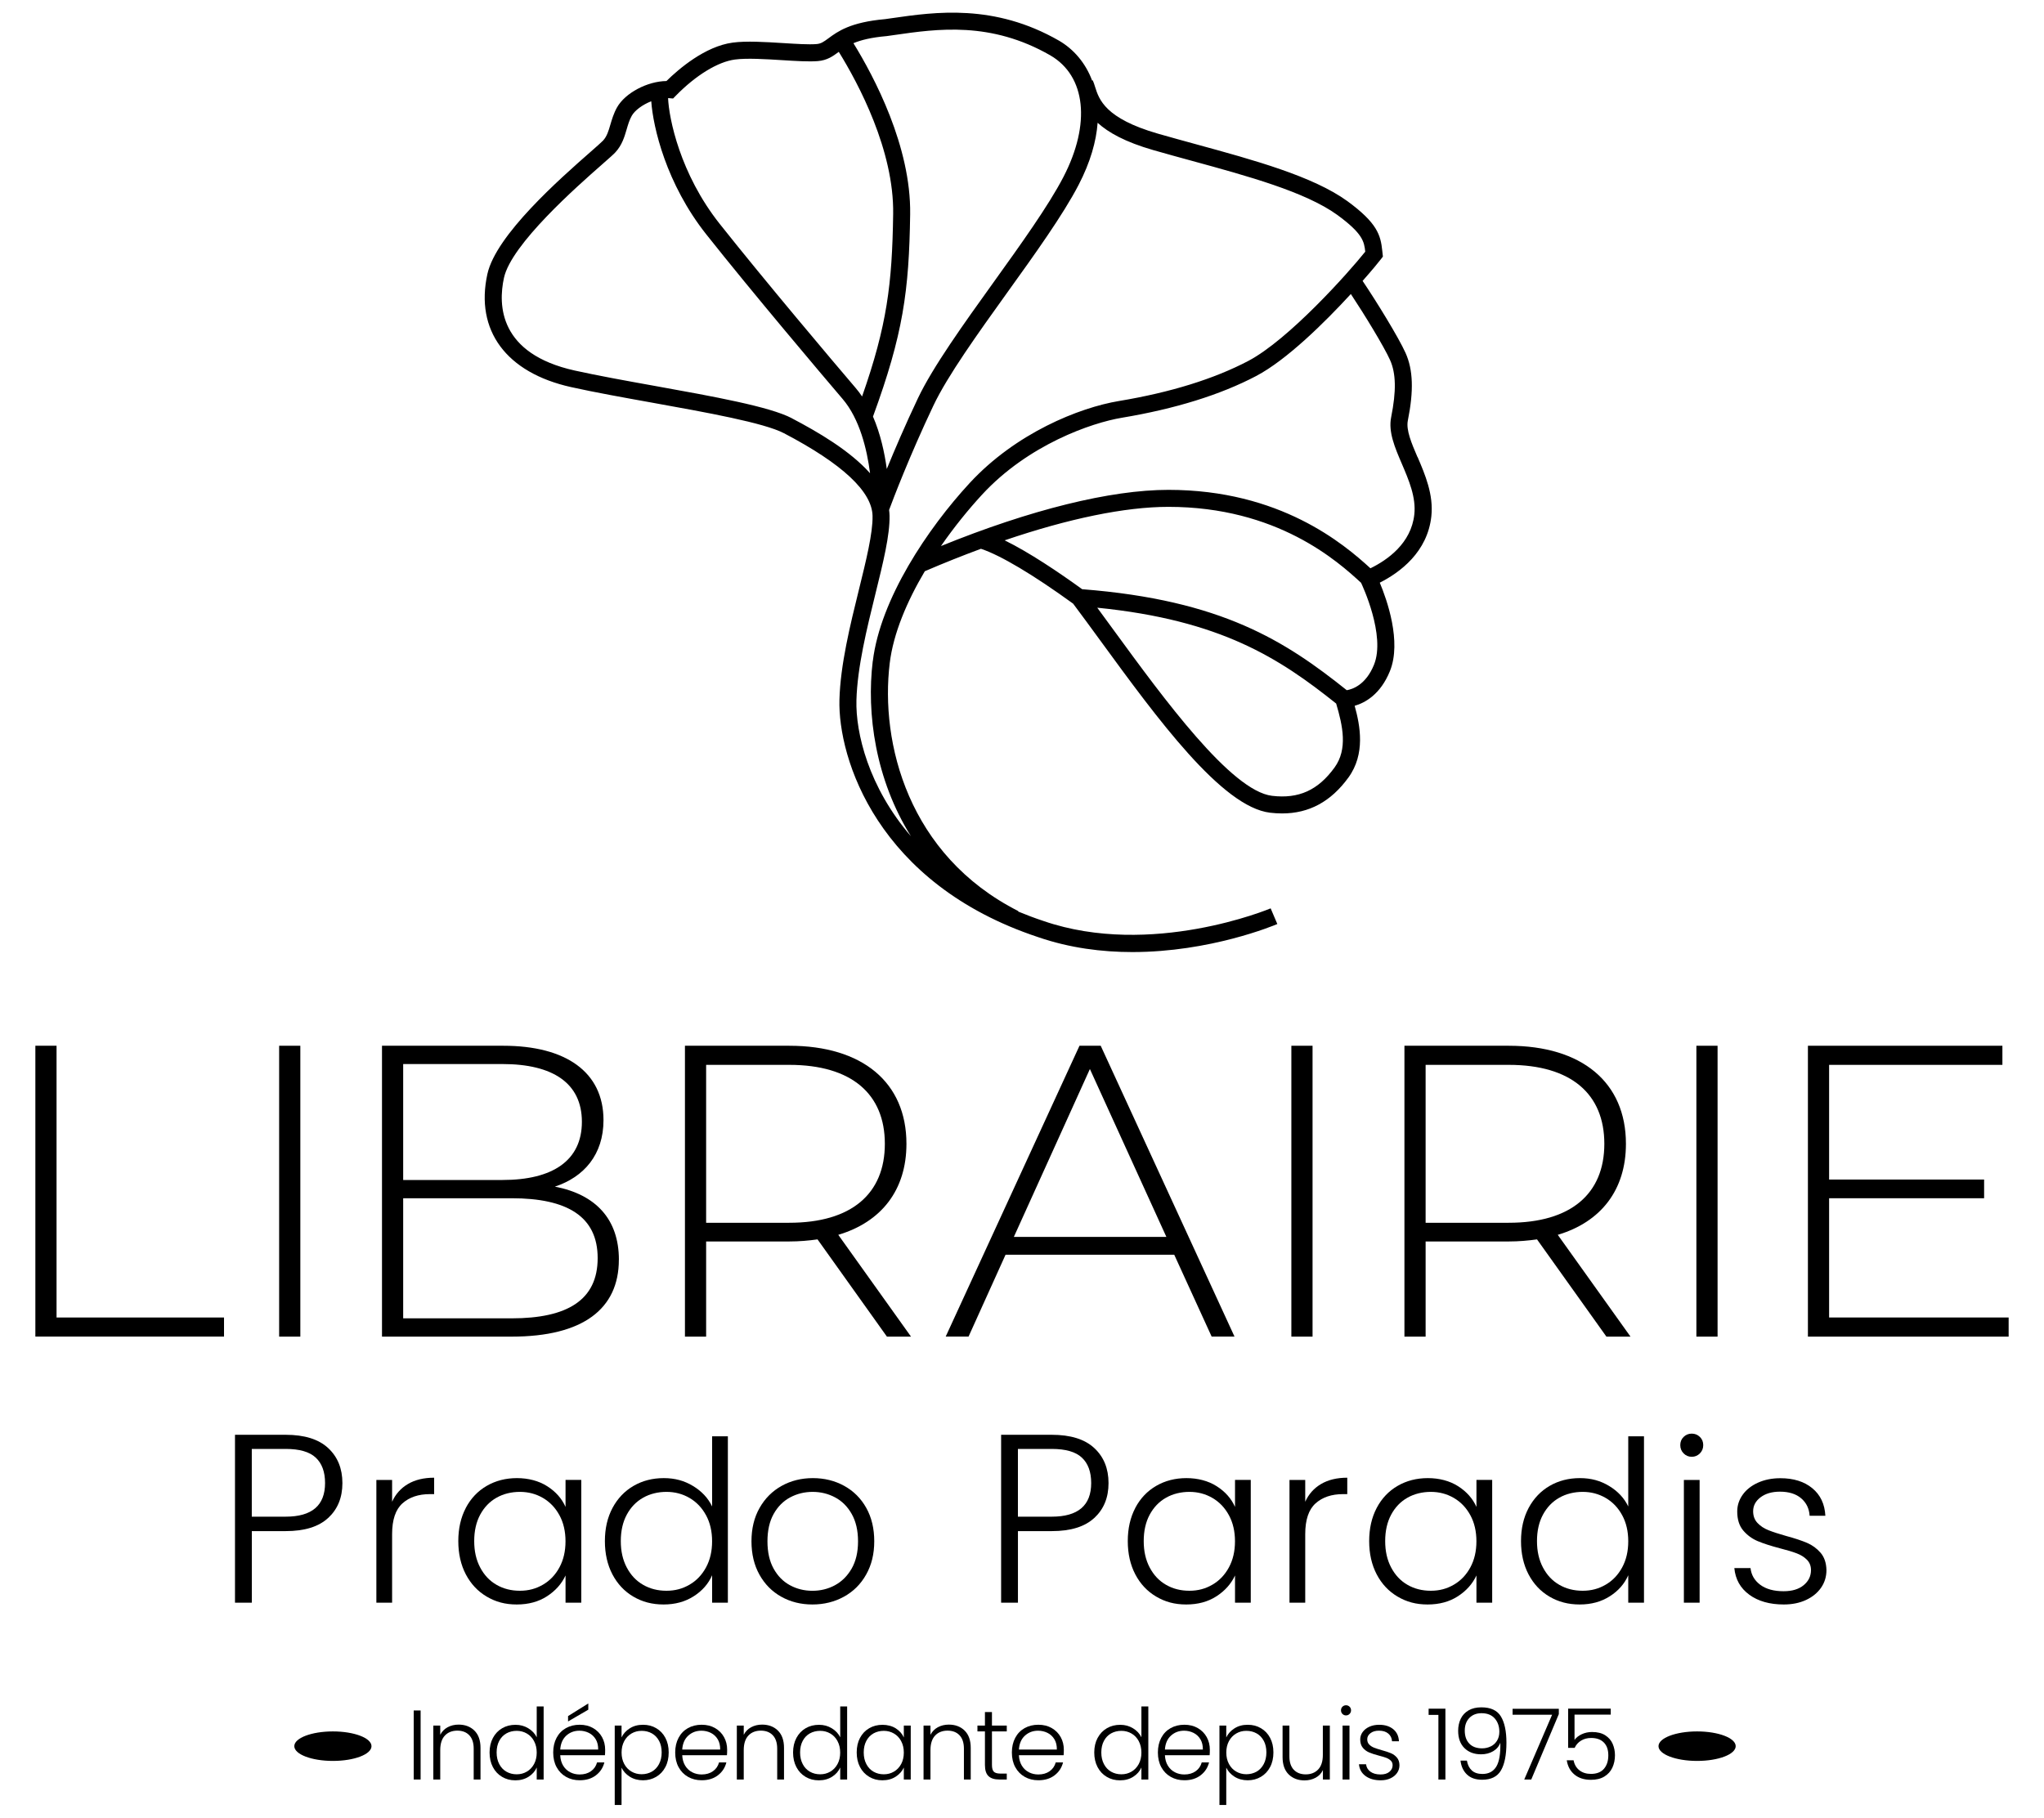 <?xml version="1.0" encoding="UTF-8"?>
<svg id="Calque_1" data-name="Calque 1" xmlns="http://www.w3.org/2000/svg" viewBox="0 0 600 533.67">
  <path d="M416.08,134.17c-1.74-4.06-3.38-7.9-2.82-10.7,1.76-8.78,1.55-14.9-.67-19.85-2.04-4.55-8.58-15.18-12.61-21.15,2.74-3.1,4.68-5.46,5.35-6.34l.61-.8-.18-1.66c-.48-4.65-1.45-8.18-10.28-14.64-10.1-7.3-27.48-12.05-44.29-16.65-3.75-1.03-7.64-2.09-11.29-3.14-15.53-4.48-17.28-10.05-18.45-13.74-.21-.67-.41-1.31-.68-1.92l-.18.08c-1.96-5.24-5.46-9.24-9.72-11.72-19.02-10.93-36.37-8.44-49.03-6.61l-2.05.29c-10.2.9-13.9,3.63-16.6,5.62-1.49,1.1-2.21,1.59-3.53,1.7-2.26.18-5.9-.05-9.75-.29-5.33-.33-10.83-.68-14.83-.14-8.11,1.08-15.84,7.73-19.45,11.28-5.57.06-12.11,3.48-14.51,7.75-.98,1.75-1.49,3.5-1.95,5.05-.54,1.86-1.01,3.46-2.16,4.7-.41.44-1.87,1.72-3.56,3.21-9.04,7.94-27.85,24.46-30.38,35.95-3.65,16.56,5.53,28.97,24.57,33.2,6.82,1.52,15.39,3.06,23.68,4.55,16.22,2.92,32.99,5.94,38.82,9,17.11,8.96,25.86,17.13,25.99,24.28.1,5.04-1.9,13.12-4.01,21.67-2.55,10.33-5.44,22.04-5.71,32.28-.46,17.26,11.13,54.05,58.3,69.7,9.34,3.22,18.82,4.39,27.68,4.39,22.84,0,41.49-7.77,42.56-8.23l-1.96-4.6c-.35.15-35.04,14.61-66.68,3.71-2.6-.86-5.07-1.8-7.44-2.78l.06-.12c-32.4-16.42-40.59-49.48-37.76-72.8,1.06-8.74,5.07-18.16,10.3-26.99,5.62-2.42,11.12-4.61,16.48-6.59,5.78,1.92,15.33,7.61,27.06,16.11,2.53,3.37,5.21,7.04,8.05,10.93,16.69,22.86,35.62,48.77,49.78,50.45,1.2.14,2.37.21,3.51.21,7.94,0,14.34-3.48,19.48-10.56,5-6.9,3.45-15.18,1.82-21.04,3.04-.88,7.57-3.33,10.35-10.19,3.5-8.65-.9-21-2.98-25.96,5.94-3.01,14.01-8.98,15.14-19.5.68-6.35-1.83-12.23-4.05-17.41ZM260.27,10.6l2.26-.32c12.61-1.82,28.3-4.08,45.81,5.99,10.41,6.07,11.91,20.08,3.82,35.69-4.39,8.47-12.6,19.9-20.53,30.95-8.75,12.19-17.8,24.8-22.18,34.02-3.73,7.87-6.85,15.16-9.14,20.76-.66-4.81-1.86-10.32-4.05-15.39,8.86-24.23,10.58-36.8,10.91-59.4.29-19.89-10.6-40.39-16.65-50.22,2.15-.9,5.14-1.68,9.74-2.08ZM197.58,28.92l.82-.84c5.84-5.97,12.32-9.94,17.32-10.6,3.51-.47,9-.12,13.85.18,4.04.25,7.85.49,10.46.28,2.81-.22,4.48-1.46,6.11-2.66.03-.02.05-.04.08-.06,5.78,9.36,16.24,28.93,15.96,47.61-.3,20.64-1.8,32.67-9.12,53.57-.6-.88-1.23-1.73-1.92-2.53-6.14-7.18-26.64-31.44-39.89-48.16-11.63-14.68-14.89-30.94-15.14-36.9.09,0,.19,0,.28.01l1.17.1ZM232.44,122.79c-6.51-3.41-22.9-6.36-40.25-9.49-8.24-1.48-16.75-3.02-23.48-4.51-22.21-4.93-22.54-19.19-20.77-27.24,2.18-9.88,21.51-26.87,28.79-33.27,2.26-1.99,3.38-2.97,3.93-3.58,1.94-2.1,2.65-4.54,3.28-6.69.41-1.42.8-2.75,1.5-4,.89-1.59,3.15-3.27,5.73-4.28.54,7.65,4.38,24.23,16.16,39.09,13.29,16.78,33.85,41.1,40,48.3,5.04,5.89,7.17,14.85,8.07,21.83-5.87-6.61-15.24-12.1-22.99-16.16ZM256.19,194.1c-1.87,15.38.77,34.72,11.21,51.42-12.48-14.46-16.26-30.42-16-39.94.26-9.7,3.08-21.13,5.57-31.21,2.29-9.27,4.26-17.27,4.15-22.96-.01-.57-.06-1.13-.13-1.69,1.15-3.1,5.96-15.79,13-30.63,4.18-8.81,13.1-21.23,21.72-33.25,8.04-11.19,16.35-22.77,20.91-31.56,3.45-6.66,5.18-12.78,5.58-18.23,3.15,2.88,8.12,5.65,16.31,8.01,3.69,1.06,7.58,2.13,11.36,3.16,16.38,4.48,33.31,9.11,42.67,15.87,7.43,5.44,7.9,7.77,8.22,10.8-4.94,6.2-22.5,25.86-34.35,32.09-10.04,5.27-22.79,9.23-37.91,11.75-11.79,1.96-30.35,9.46-43.87,24.1-12.29,13.31-26.21,34.04-28.42,52.28ZM391.75,225.33c-4.84,6.68-10.51,9.25-18.35,8.32-12-1.42-31.84-28.59-46.33-48.43-1.72-2.35-3.37-4.62-4.98-6.8,36.35,3.63,53.51,14.88,70.13,28.14,1.94,6.56,3.43,13.39-.47,18.77ZM403.33,195.16c-2.41,5.96-6.38,7.22-8,7.48-18-14.37-36.57-26.45-77.67-29.65-6.85-4.96-15.52-10.81-22.75-14.35,18.76-6.39,35.35-9.83,48.07-9.83,31.9,0,49.66,15.93,56.63,22.37l-.04.02c.3.62,7.23,15.37,3.76,23.96ZM415.16,151.05c-.92,8.49-7.91,13.37-12.88,15.8-7.84-7.18-26.52-23.03-59.3-23.03-17.03,0-40.53,5.84-66.77,16.5,3.87-5.59,8.07-10.76,12.08-15.11,13.54-14.67,32.16-21.09,41.02-22.56,15.65-2.61,28.91-6.73,39.42-12.25,8.96-4.71,20.12-15.72,27.8-24.08,3.95,5.95,9.73,15.41,11.5,19.36,1.77,3.94,1.87,9.13.33,16.82-.86,4.31,1.07,8.85,3.13,13.64,2.07,4.85,4.22,9.86,3.67,14.91Z"/>
  <g>
    <path d="M10.38,307.03h6.22v79.78h49.16v5.61H10.38v-85.4Z"/>
    <path d="M81.94,307.03h6.22v85.4h-6.22v-85.4Z"/>
    <path d="M181.66,369.86c0,14.4-10.49,22.57-31.47,22.57h-38.06v-85.4h35.62c18.3,0,29.4,7.69,29.4,21.84,0,10.12-5.73,16.71-14.27,19.52,12.08,2.32,18.79,9.64,18.79,21.47ZM118.35,312.4v34.04h29.16c14.76,0,23.3-5.73,23.3-17.08s-8.54-16.96-23.3-16.96h-29.16ZM175.44,369.37c0-12.2-8.91-17.57-25.25-17.57h-31.84v35.26h31.84c16.35,0,25.25-5.37,25.25-17.69Z"/>
    <path d="M260.35,392.43l-20.37-28.55c-2.68.37-5.37.61-8.3.61h-24.4v27.94h-6.22v-85.4h30.62c21.47,0,34.4,10.74,34.4,28.79,0,13.54-7.32,22.94-20.01,26.72l21.35,29.89h-7.08ZM231.68,359c18.3,0,28.06-8.54,28.06-23.18s-9.76-23.18-28.06-23.18h-24.4v46.36h24.4Z"/>
    <path d="M344.7,368.39h-49.53l-10.86,24.03h-6.71l39.28-85.4h6.22l39.28,85.4h-6.71l-10.98-24.03ZM342.38,363.15l-22.45-49.29-22.32,49.29h44.77Z"/>
    <path d="M379.07,307.03h6.22v85.4h-6.22v-85.4Z"/>
    <path d="M471.55,392.43l-20.37-28.55c-2.68.37-5.37.61-8.3.61h-24.4v27.94h-6.22v-85.4h30.62c21.47,0,34.4,10.74,34.4,28.79,0,13.54-7.32,22.94-20.01,26.72l21.35,29.89h-7.08ZM442.88,359c18.3,0,28.06-8.54,28.06-23.18s-9.76-23.18-28.06-23.18h-24.4v46.36h24.4Z"/>
    <path d="M497.96,307.03h6.22v85.4h-6.22v-85.4Z"/>
    <path d="M589.62,386.82v5.61h-58.92v-85.4h57.09v5.61h-50.87v33.67h45.5v5.49h-45.5v35.01h52.7Z"/>
  </g>
  <g>
    <path d="M96.34,445.65c-2.77,2.59-6.94,3.88-12.48,3.88h-9.94v21.02h-4.94v-49.3h14.88c5.5,0,9.65,1.29,12.45,3.88,2.8,2.59,4.2,6.02,4.2,10.3s-1.39,7.64-4.16,10.23ZM95.42,435.42c0-3.29-.92-5.78-2.75-7.48s-4.77-2.54-8.82-2.54h-9.94v19.89h9.94c7.71,0,11.57-3.29,11.57-9.87Z"/>
    <path d="M321.23,445.65c-2.77,2.59-6.94,3.88-12.48,3.88h-9.94v21.02h-4.94v-49.3h14.88c5.5,0,9.65,1.29,12.45,3.88,2.8,2.59,4.2,6.02,4.2,10.3s-1.39,7.64-4.16,10.23ZM320.31,435.42c0-3.29-.92-5.78-2.75-7.48s-4.77-2.54-8.82-2.54h-9.94v19.89h9.94c7.71,0,11.57-3.29,11.57-9.87Z"/>
    <path d="M119.75,435.7c2.09-1.23,4.65-1.85,7.69-1.85v4.82h-1.25c-3.34,0-6.03.9-8.05,2.71-2.02,1.8-3.04,4.82-3.04,9.04v20.13h-4.62v-36.04h4.62v6.4c1.01-2.24,2.56-3.98,4.65-5.21Z"/>
    <path d="M136.73,442.72c1.47-2.79,3.52-4.95,6.14-6.47,2.62-1.52,5.58-2.28,8.88-2.28s6.39.79,8.88,2.38c2.49,1.58,4.28,3.61,5.38,6.07v-7.92h4.62v36.04h-4.62v-7.99c-1.14,2.46-2.96,4.5-5.44,6.11-2.49,1.61-5.45,2.41-8.88,2.41s-6.19-.77-8.81-2.31c-2.62-1.54-4.66-3.72-6.14-6.53-1.47-2.81-2.21-6.07-2.21-9.77s.74-6.94,2.21-9.74ZM164.22,444.87c-1.19-2.2-2.81-3.89-4.85-5.08-2.05-1.19-4.3-1.78-6.77-1.78s-4.84.57-6.86,1.72c-2.02,1.14-3.62,2.81-4.79,4.98-1.17,2.18-1.75,4.76-1.75,7.75s.58,5.53,1.75,7.75c1.17,2.22,2.76,3.92,4.79,5.08,2.02,1.17,4.31,1.75,6.86,1.75s4.72-.59,6.77-1.78c2.05-1.19,3.66-2.88,4.85-5.08,1.19-2.2,1.78-4.75,1.78-7.66s-.59-5.46-1.78-7.66Z"/>
    <path d="M179.8,442.72c1.5-2.79,3.55-4.95,6.17-6.47,2.62-1.52,5.58-2.28,8.88-2.28s6.03.77,8.58,2.31c2.55,1.54,4.42,3.54,5.61,6.01v-20.59h4.62v48.84h-4.62v-8.05c-1.1,2.51-2.9,4.57-5.41,6.17-2.51,1.61-5.46,2.41-8.84,2.41s-6.26-.77-8.88-2.31c-2.62-1.54-4.66-3.72-6.14-6.53-1.47-2.81-2.21-6.07-2.21-9.77s.75-6.94,2.24-9.74ZM207.25,444.87c-1.19-2.2-2.81-3.89-4.85-5.08-2.05-1.19-4.3-1.78-6.77-1.78s-4.84.57-6.86,1.72c-2.02,1.14-3.62,2.81-4.79,4.98-1.17,2.18-1.75,4.76-1.75,7.75s.58,5.53,1.75,7.75c1.17,2.22,2.76,3.92,4.79,5.08,2.02,1.17,4.31,1.75,6.86,1.75s4.72-.59,6.77-1.78c2.05-1.19,3.66-2.88,4.85-5.08,1.19-2.2,1.78-4.75,1.78-7.66s-.59-5.46-1.78-7.66Z"/>
    <path d="M229.33,468.79c-2.71-1.52-4.84-3.67-6.4-6.47-1.56-2.79-2.34-6.06-2.34-9.8s.79-7.01,2.38-9.8c1.58-2.79,3.74-4.95,6.47-6.47,2.73-1.52,5.79-2.28,9.17-2.28s6.46.76,9.21,2.28c2.75,1.52,4.91,3.67,6.47,6.47,1.56,2.79,2.34,6.06,2.34,9.8s-.79,6.95-2.38,9.77c-1.58,2.82-3.76,4.98-6.53,6.5s-5.85,2.28-9.24,2.28-6.44-.76-9.14-2.28ZM245.07,465.43c2.02-1.08,3.66-2.71,4.92-4.88,1.25-2.18,1.88-4.85,1.88-8.02s-.62-5.84-1.85-8.02c-1.23-2.18-2.86-3.81-4.88-4.88-2.02-1.08-4.22-1.62-6.6-1.62s-4.58.54-6.6,1.62c-2.02,1.08-3.64,2.71-4.85,4.88-1.21,2.18-1.81,4.85-1.81,8.02s.6,5.84,1.81,8.02c1.21,2.18,2.82,3.81,4.82,4.88,2,1.08,4.19,1.62,6.57,1.62s4.58-.54,6.6-1.62Z"/>
    <path d="M333.25,442.72c1.47-2.79,3.52-4.95,6.14-6.47,2.62-1.52,5.58-2.28,8.88-2.28s6.39.79,8.88,2.38c2.49,1.58,4.28,3.61,5.38,6.07v-7.92h4.62v36.04h-4.62v-7.99c-1.14,2.46-2.96,4.5-5.44,6.11-2.49,1.61-5.45,2.41-8.88,2.41s-6.19-.77-8.81-2.31c-2.62-1.54-4.67-3.72-6.14-6.53-1.47-2.81-2.21-6.07-2.21-9.77s.74-6.94,2.21-9.74ZM360.74,444.87c-1.19-2.2-2.8-3.89-4.85-5.08-2.05-1.19-4.3-1.78-6.76-1.78s-4.84.57-6.86,1.72c-2.02,1.14-3.62,2.81-4.79,4.98-1.17,2.18-1.75,4.76-1.75,7.75s.58,5.53,1.75,7.75c1.17,2.22,2.76,3.92,4.79,5.08,2.02,1.17,4.31,1.75,6.86,1.75s4.72-.59,6.76-1.78c2.05-1.19,3.66-2.88,4.85-5.08,1.19-2.2,1.78-4.75,1.78-7.66s-.59-5.46-1.78-7.66Z"/>
    <path d="M387.79,435.7c2.09-1.23,4.65-1.85,7.69-1.85v4.82h-1.25c-3.34,0-6.03.9-8.05,2.71-2.02,1.8-3.04,4.82-3.04,9.04v20.13h-4.62v-36.04h4.62v6.4c1.01-2.24,2.56-3.98,4.65-5.21Z"/>
    <path d="M404.12,442.72c1.47-2.79,3.52-4.95,6.14-6.47,2.62-1.52,5.58-2.28,8.88-2.28s6.39.79,8.88,2.38c2.48,1.58,4.28,3.61,5.38,6.07v-7.92h4.62v36.04h-4.62v-7.99c-1.15,2.46-2.96,4.5-5.45,6.11-2.49,1.61-5.45,2.41-8.88,2.41s-6.19-.77-8.81-2.31c-2.62-1.54-4.67-3.72-6.14-6.53-1.47-2.81-2.21-6.07-2.21-9.77s.74-6.94,2.21-9.74ZM431.61,444.87c-1.19-2.2-2.8-3.89-4.85-5.08-2.05-1.19-4.3-1.78-6.76-1.78s-4.84.57-6.86,1.72c-2.02,1.14-3.62,2.81-4.78,4.98-1.17,2.18-1.75,4.76-1.75,7.75s.58,5.53,1.75,7.75c1.17,2.22,2.76,3.92,4.78,5.08,2.02,1.17,4.31,1.75,6.86,1.75s4.72-.59,6.76-1.78c2.05-1.19,3.66-2.88,4.85-5.08,1.19-2.2,1.78-4.75,1.78-7.66s-.59-5.46-1.78-7.66Z"/>
    <path d="M448.72,442.72c1.5-2.79,3.55-4.95,6.17-6.47,2.62-1.52,5.58-2.28,8.88-2.28s6.03.77,8.58,2.31c2.55,1.54,4.42,3.54,5.61,6.01v-20.59h4.62v48.84h-4.62v-8.05c-1.1,2.51-2.9,4.57-5.41,6.17-2.51,1.61-5.46,2.41-8.84,2.41s-6.26-.77-8.88-2.31c-2.62-1.54-4.66-3.72-6.14-6.53-1.47-2.81-2.21-6.07-2.21-9.77s.75-6.94,2.24-9.74ZM476.18,444.87c-1.19-2.2-2.8-3.89-4.85-5.08-2.05-1.19-4.3-1.78-6.76-1.78s-4.84.57-6.86,1.72c-2.02,1.14-3.62,2.81-4.79,4.98s-1.75,4.76-1.75,7.75.58,5.53,1.75,7.75c1.17,2.22,2.76,3.92,4.79,5.08,2.02,1.17,4.31,1.75,6.86,1.75s4.72-.59,6.76-1.78c2.05-1.19,3.66-2.88,4.85-5.08,1.19-2.2,1.78-4.75,1.78-7.66s-.59-5.46-1.78-7.66Z"/>
    <path d="M494.22,426.72c-.66-.66-.99-1.47-.99-2.44s.33-1.77.99-2.41,1.45-.96,2.38-.96,1.72.32,2.38.96.99,1.44.99,2.41-.33,1.78-.99,2.44-1.45.99-2.38.99-1.72-.33-2.38-.99ZM498.91,434.51v36.04h-4.62v-36.04h4.62Z"/>
    <path d="M513.49,468.2c-2.62-1.91-4.08-4.52-4.39-7.82h4.75c.22,2.02,1.18,3.66,2.87,4.92,1.69,1.25,3.97,1.88,6.83,1.88,2.51,0,4.48-.59,5.91-1.78,1.43-1.19,2.14-2.66,2.14-4.42,0-1.23-.4-2.24-1.19-3.04s-1.79-1.42-3-1.88c-1.21-.46-2.85-.96-4.92-1.48-2.68-.7-4.86-1.41-6.53-2.11-1.67-.7-3.09-1.75-4.26-3.13-1.17-1.39-1.75-3.24-1.75-5.58,0-1.76.53-3.39,1.58-4.88,1.06-1.5,2.55-2.68,4.49-3.56,1.94-.88,4.14-1.32,6.6-1.32,3.87,0,7,.98,9.37,2.94,2.38,1.96,3.65,4.65,3.83,8.08h-4.62c-.13-2.11-.96-3.82-2.48-5.12-1.52-1.3-3.6-1.95-6.24-1.95-2.33,0-4.22.55-5.68,1.65-1.45,1.1-2.18,2.46-2.18,4.09,0,1.41.43,2.56,1.29,3.46.86.9,1.92,1.61,3.2,2.11,1.28.51,2.99,1.07,5.15,1.68,2.6.7,4.66,1.39,6.2,2.05,1.54.66,2.86,1.63,3.96,2.9,1.1,1.28,1.67,2.97,1.72,5.08,0,1.94-.53,3.66-1.58,5.18-1.06,1.52-2.53,2.72-4.42,3.6s-4.07,1.32-6.53,1.32c-4.14,0-7.51-.96-10.13-2.87Z"/>
  </g>
  <g>
    <path d="M123.47,502.19v20.27h-2.03v-20.27h2.03Z"/>
    <path d="M139.25,508.09c1.2,1.17,1.8,2.87,1.8,5.09v9.28h-2v-9.05c0-1.72-.43-3.04-1.29-3.94-.86-.91-2.04-1.36-3.52-1.36s-2.75.48-3.65,1.45c-.91.97-1.36,2.39-1.36,4.26v8.64h-2.03v-15.83h2.03v2.7c.5-.97,1.23-1.71,2.17-2.22.95-.51,2.02-.77,3.22-.77,1.89,0,3.44.58,4.64,1.75Z"/>
    <path d="M144.7,510.24c.66-1.23,1.56-2.17,2.71-2.84s2.45-1,3.9-1,2.65.34,3.77,1.02,1.94,1.56,2.47,2.64v-9.05h2.03v21.46h-2.03v-3.54c-.48,1.1-1.28,2.01-2.38,2.71s-2.4,1.06-3.89,1.06-2.75-.34-3.9-1.02c-1.15-.68-2.05-1.63-2.7-2.87-.65-1.24-.97-2.67-.97-4.29s.33-3.05.99-4.28ZM156.77,511.18c-.52-.97-1.23-1.71-2.13-2.23-.9-.52-1.89-.78-2.97-.78s-2.13.25-3.02.75-1.59,1.23-2.1,2.19c-.51.96-.77,2.09-.77,3.41s.26,2.43.77,3.41c.51.98,1.21,1.72,2.1,2.23.89.51,1.89.77,3.02.77s2.07-.26,2.97-.78c.9-.52,1.61-1.27,2.13-2.23s.78-2.09.78-3.36-.26-2.4-.78-3.36Z"/>
    <path d="M177.59,515.33h-13.14c.06,1.2.35,2.22.87,3.07s1.21,1.49,2.06,1.93c.85.44,1.78.65,2.78.65,1.31,0,2.42-.32,3.32-.96.9-.64,1.49-1.5,1.78-2.58h2.15c-.39,1.55-1.21,2.81-2.48,3.78-1.27.98-2.86,1.46-4.77,1.46-1.49,0-2.82-.33-4-1-1.18-.67-2.1-1.61-2.77-2.84s-1-2.66-1-4.31.33-3.08.99-4.32c.66-1.24,1.58-2.18,2.75-2.84s2.52-.99,4.03-.99,2.83.33,3.96.99,2,1.54,2.61,2.65c.61,1.11.91,2.34.91,3.7,0,.7-.02,1.23-.06,1.59ZM174.88,510.66c-.49-.83-1.17-1.46-2.02-1.89-.85-.42-1.78-.64-2.78-.64-1.51,0-2.79.48-3.86,1.45-1.06.97-1.65,2.33-1.77,4.09h11.14c.02-1.18-.22-2.18-.71-3.02ZM172.69,501.96l-5.94,3.45v-1.57l5.94-3.71v1.83Z"/>
    <path d="M184.85,507.45c1.09-.71,2.39-1.06,3.9-1.06s2.72.33,3.87,1,2.05,1.61,2.7,2.84c.65,1.23.97,2.65.97,4.28s-.32,3.06-.97,4.29c-.65,1.24-1.55,2.19-2.7,2.87s-2.44,1.02-3.87,1.02-2.78-.35-3.89-1.06-1.9-1.59-2.41-2.65v10.96h-2v-23.32h2v3.48c.5-1.06,1.3-1.95,2.39-2.65ZM193.46,511.11c-.51-.96-1.21-1.69-2.1-2.19-.89-.5-1.9-.75-3.02-.75s-2.07.26-2.97.78c-.9.52-1.61,1.27-2.13,2.23-.52.97-.78,2.09-.78,3.36s.26,2.4.78,3.36,1.23,1.71,2.13,2.23c.9.52,1.89.78,2.97.78s2.13-.26,3.02-.77c.89-.51,1.59-1.26,2.1-2.23.51-.98.77-2.11.77-3.41s-.26-2.45-.77-3.41Z"/>
    <path d="M213.4,515.33h-13.14c.06,1.2.35,2.22.87,3.07s1.21,1.49,2.06,1.93c.85.44,1.78.65,2.78.65,1.31,0,2.42-.32,3.32-.96.9-.64,1.49-1.5,1.78-2.58h2.15c-.39,1.55-1.21,2.81-2.48,3.78-1.27.98-2.86,1.46-4.77,1.46-1.49,0-2.82-.33-4-1-1.18-.67-2.1-1.61-2.77-2.84s-1-2.66-1-4.31.33-3.08.99-4.32c.66-1.24,1.58-2.18,2.75-2.84s2.52-.99,4.03-.99,2.83.33,3.96.99,2,1.54,2.61,2.65c.61,1.11.91,2.34.91,3.7,0,.7-.02,1.23-.06,1.59ZM210.69,510.66c-.49-.83-1.17-1.46-2.02-1.89-.85-.42-1.78-.64-2.78-.64-1.51,0-2.79.48-3.86,1.45-1.06.97-1.65,2.33-1.77,4.09h11.14c.02-1.18-.22-2.18-.71-3.02Z"/>
    <path d="M228.34,508.09c1.2,1.17,1.8,2.87,1.8,5.09v9.28h-2v-9.05c0-1.72-.43-3.04-1.29-3.94-.86-.91-2.04-1.36-3.52-1.36s-2.75.48-3.65,1.45c-.91.97-1.36,2.39-1.36,4.26v8.64h-2.03v-15.83h2.03v2.7c.5-.97,1.23-1.71,2.17-2.22.95-.51,2.02-.77,3.22-.77,1.89,0,3.44.58,4.64,1.75Z"/>
    <path d="M233.79,510.24c.66-1.23,1.56-2.17,2.71-2.84s2.45-1,3.9-1,2.65.34,3.77,1.02,1.94,1.56,2.47,2.64v-9.05h2.03v21.46h-2.03v-3.54c-.48,1.1-1.28,2.01-2.38,2.71s-2.4,1.06-3.89,1.06-2.75-.34-3.9-1.02c-1.15-.68-2.05-1.63-2.7-2.87-.65-1.24-.97-2.67-.97-4.29s.33-3.05.99-4.28ZM245.85,511.18c-.52-.97-1.23-1.71-2.13-2.23-.9-.52-1.89-.78-2.97-.78s-2.13.25-3.02.75-1.59,1.23-2.1,2.19c-.51.96-.77,2.09-.77,3.41s.26,2.43.77,3.41c.51.98,1.21,1.72,2.1,2.23.89.51,1.89.77,3.02.77s2.07-.26,2.97-.78c.9-.52,1.61-1.27,2.13-2.23s.78-2.09.78-3.36-.26-2.4-.78-3.36Z"/>
    <path d="M252.45,510.24c.65-1.23,1.55-2.17,2.7-2.84,1.15-.67,2.45-1,3.9-1s2.81.35,3.9,1.04c1.09.7,1.88,1.59,2.36,2.67v-3.48h2.03v15.83h-2.03v-3.51c-.5,1.08-1.3,1.98-2.39,2.68-1.09.71-2.39,1.06-3.9,1.06s-2.72-.34-3.87-1.02c-1.15-.68-2.05-1.63-2.7-2.87-.65-1.24-.97-2.67-.97-4.29s.32-3.05.97-4.28ZM264.53,511.18c-.52-.97-1.23-1.71-2.13-2.23-.9-.52-1.89-.78-2.97-.78s-2.13.25-3.02.75-1.59,1.23-2.1,2.19c-.51.96-.77,2.09-.77,3.41s.26,2.43.77,3.41c.51.98,1.21,1.72,2.1,2.23.89.51,1.89.77,3.02.77s2.07-.26,2.97-.78c.9-.52,1.61-1.27,2.13-2.23s.78-2.09.78-3.36-.26-2.4-.78-3.36Z"/>
    <path d="M283.15,508.09c1.2,1.17,1.8,2.87,1.8,5.09v9.28h-2v-9.05c0-1.72-.43-3.04-1.29-3.94-.86-.91-2.04-1.36-3.52-1.36s-2.75.48-3.65,1.45c-.91.97-1.36,2.39-1.36,4.26v8.64h-2.03v-15.83h2.03v2.7c.5-.97,1.23-1.71,2.17-2.22.95-.51,2.02-.77,3.22-.77,1.89,0,3.44.58,4.64,1.75Z"/>
    <path d="M291.18,508.34v9.83c0,.97.18,1.63.55,2s1.02.55,1.94.55h1.86v1.74h-2.18c-1.43,0-2.49-.33-3.19-1-.7-.67-1.04-1.76-1.04-3.29v-9.83h-2.2v-1.71h2.2v-3.97h2.06v3.97h4.35v1.71h-4.35Z"/>
    <path d="M312.23,515.33h-13.14c.06,1.2.35,2.22.87,3.07.52.85,1.21,1.49,2.06,1.93.85.44,1.78.65,2.78.65,1.31,0,2.42-.32,3.32-.96.9-.64,1.49-1.5,1.78-2.58h2.15c-.39,1.55-1.21,2.81-2.48,3.78-1.27.98-2.86,1.46-4.77,1.46-1.49,0-2.82-.33-4-1-1.18-.67-2.1-1.61-2.77-2.84s-1-2.66-1-4.31.33-3.08.99-4.32c.66-1.24,1.58-2.18,2.75-2.84,1.18-.66,2.52-.99,4.03-.99s2.83.33,3.96.99,2,1.54,2.61,2.65c.61,1.11.91,2.34.91,3.7,0,.7-.02,1.23-.06,1.59ZM309.52,510.66c-.49-.83-1.17-1.46-2.02-1.89-.85-.42-1.78-.64-2.78-.64-1.51,0-2.79.48-3.86,1.45s-1.65,2.33-1.77,4.09h11.14c.02-1.18-.22-2.18-.71-3.02Z"/>
    <path d="M322.21,510.24c.66-1.23,1.56-2.17,2.71-2.84s2.45-1,3.9-1,2.65.34,3.77,1.02,1.94,1.56,2.46,2.64v-9.05h2.03v21.46h-2.03v-3.54c-.48,1.1-1.28,2.01-2.38,2.71-1.1.71-2.4,1.06-3.89,1.06s-2.75-.34-3.9-1.02c-1.15-.68-2.05-1.63-2.7-2.87-.65-1.24-.97-2.67-.97-4.29s.33-3.05.99-4.28ZM334.27,511.18c-.52-.97-1.23-1.71-2.13-2.23-.9-.52-1.89-.78-2.97-.78s-2.13.25-3.02.75c-.89.5-1.59,1.23-2.1,2.19-.51.96-.77,2.09-.77,3.41s.26,2.43.77,3.41c.51.98,1.21,1.72,2.1,2.23.89.51,1.89.77,3.02.77s2.07-.26,2.97-.78c.9-.52,1.61-1.27,2.13-2.23.52-.97.78-2.09.78-3.36s-.26-2.4-.78-3.36Z"/>
    <path d="M355.09,515.33h-13.14c.06,1.2.35,2.22.87,3.07.52.85,1.21,1.49,2.06,1.93.85.44,1.78.65,2.78.65,1.31,0,2.42-.32,3.32-.96.9-.64,1.49-1.5,1.78-2.58h2.15c-.39,1.55-1.21,2.81-2.48,3.78-1.27.98-2.86,1.46-4.77,1.46-1.49,0-2.82-.33-4-1-1.18-.67-2.1-1.61-2.77-2.84s-1-2.66-1-4.31.33-3.08.99-4.32c.66-1.24,1.58-2.18,2.75-2.84,1.18-.66,2.52-.99,4.03-.99s2.83.33,3.96.99,2,1.54,2.61,2.65c.61,1.11.91,2.34.91,3.7,0,.7-.02,1.23-.06,1.59ZM352.38,510.66c-.49-.83-1.17-1.46-2.02-1.89-.85-.42-1.78-.64-2.78-.64-1.51,0-2.79.48-3.86,1.45s-1.65,2.33-1.77,4.09h11.14c.02-1.18-.22-2.18-.71-3.02Z"/>
    <path d="M362.36,507.45c1.09-.71,2.39-1.06,3.9-1.06s2.72.33,3.87,1,2.05,1.61,2.7,2.84c.65,1.23.97,2.65.97,4.28s-.32,3.06-.97,4.29c-.65,1.24-1.55,2.19-2.7,2.87s-2.44,1.02-3.87,1.02-2.78-.35-3.89-1.06c-1.1-.71-1.9-1.59-2.41-2.65v10.96h-2v-23.32h2v3.48c.5-1.06,1.3-1.95,2.39-2.65ZM370.97,511.11c-.51-.96-1.21-1.69-2.1-2.19-.89-.5-1.89-.75-3.02-.75s-2.07.26-2.97.78c-.9.52-1.61,1.27-2.13,2.23-.52.97-.78,2.09-.78,3.36s.26,2.4.78,3.36c.52.97,1.23,1.71,2.13,2.23.9.52,1.89.78,2.97.78s2.13-.26,3.02-.77c.89-.51,1.59-1.26,2.1-2.23.51-.98.77-2.11.77-3.41s-.26-2.45-.77-3.41Z"/>
    <path d="M390.36,506.63v15.83h-2.03v-2.78c-.46.99-1.18,1.74-2.15,2.26-.97.52-2.05.78-3.25.78-1.89,0-3.44-.58-4.64-1.75-1.2-1.17-1.8-2.87-1.8-5.09v-9.25h2v9.02c0,1.72.43,3.04,1.29,3.94.86.91,2.04,1.36,3.52,1.36s2.74-.48,3.65-1.45,1.36-2.39,1.36-4.26v-8.61h2.03Z"/>
    <path d="M394.07,503.21c-.29-.29-.43-.65-.43-1.07s.14-.78.43-1.06.64-.42,1.04-.42.75.14,1.04.42.44.63.44,1.06-.15.78-.44,1.07-.64.43-1.04.43-.75-.14-1.04-.43ZM396.13,506.63v15.83h-2.03v-15.83h2.03Z"/>
    <path d="M400.84,521.43c-1.15-.84-1.79-1.99-1.93-3.44h2.09c.1.89.52,1.61,1.26,2.16s1.74.83,3,.83c1.1,0,1.97-.26,2.59-.78.63-.52.94-1.17.94-1.94,0-.54-.17-.99-.52-1.33s-.79-.62-1.32-.83c-.53-.2-1.25-.42-2.16-.65-1.18-.31-2.14-.62-2.87-.93-.74-.31-1.36-.77-1.87-1.38-.51-.61-.77-1.43-.77-2.45,0-.77.23-1.49.7-2.15s1.12-1.18,1.97-1.57c.85-.39,1.82-.58,2.9-.58,1.7,0,3.07.43,4.12,1.29s1.6,2.04,1.68,3.55h-2.03c-.06-.93-.42-1.68-1.09-2.25s-1.58-.86-2.74-.86c-1.02,0-1.86.24-2.49.73-.64.48-.96,1.08-.96,1.8,0,.62.19,1.13.57,1.52s.85.71,1.41.93c.56.22,1.31.47,2.26.74,1.14.31,2.05.61,2.73.9.68.29,1.26.72,1.74,1.28.48.56.74,1.31.75,2.23,0,.85-.23,1.61-.7,2.28s-1.11,1.19-1.94,1.58c-.83.39-1.79.58-2.87.58-1.82,0-3.3-.42-4.45-1.26Z"/>
    <path d="M419.36,503.5v-1.83h4.93v20.79h-2.06v-18.97h-2.87Z"/>
    <path d="M432.06,519.82c.75.68,1.79,1.01,3.1,1.01,1.82,0,3.17-.71,4.05-2.13.88-1.42,1.28-3.77,1.2-7.06-.37,1.06-1.07,1.9-2.1,2.51s-2.22.91-3.55.91c-2.03,0-3.66-.61-4.89-1.83-1.23-1.22-1.84-2.91-1.84-5.08,0-1.29.25-2.46.75-3.51s1.27-1.87,2.29-2.47c1.02-.6,2.28-.9,3.77-.9,2.74,0,4.66.89,5.74,2.68s1.62,4.35,1.62,7.7c0,3.62-.54,6.33-1.61,8.15s-2.91,2.73-5.52,2.73c-1.91,0-3.4-.52-4.47-1.55-1.06-1.03-1.69-2.39-1.88-4.07h1.88c.21,1.26.7,2.22,1.45,2.9ZM437.58,512.76c.76-.38,1.38-.93,1.84-1.67.46-.73.7-1.61.7-2.64,0-1.58-.45-2.89-1.35-3.92-.9-1.02-2.19-1.54-3.87-1.54-1.49,0-2.68.46-3.58,1.39-.9.93-1.35,2.17-1.35,3.71,0,1.62.44,2.9,1.33,3.83.89.93,2.15,1.39,3.77,1.39.91,0,1.75-.19,2.51-.57Z"/>
    <path d="M457.58,503.26l-8.09,19.2h-2.06l8.18-19.02h-11.6v-1.74h13.57v1.57Z"/>
    <path d="M472.8,503.41h-10.61v7.42c.48-.68,1.19-1.23,2.12-1.67.93-.43,1.93-.65,3.02-.65,1.58,0,2.88.32,3.89.97,1,.65,1.73,1.49,2.17,2.52.44,1.03.67,2.14.67,3.32,0,1.35-.26,2.58-.77,3.67-.51,1.09-1.3,1.96-2.35,2.6s-2.36.96-3.93.96c-1.99,0-3.61-.52-4.84-1.55-1.24-1.03-1.99-2.43-2.26-4.19h2c.25,1.28.83,2.26,1.74,2.96.91.7,2.03,1.04,3.36,1.04,1.68,0,2.95-.5,3.81-1.49.86-1,1.29-2.32,1.29-3.96s-.43-2.86-1.3-3.75c-.87-.9-2.12-1.35-3.74-1.35-1.12,0-2.11.26-2.96.78-.85.52-1.48,1.23-1.88,2.12h-1.91v-11.51h12.5v1.77Z"/>
  </g>
  <ellipse cx="97.72" cy="512.67" rx="11.33" ry="4.33"/>
  <ellipse cx="498.17" cy="512.67" rx="11.33" ry="4.33"/>
</svg>